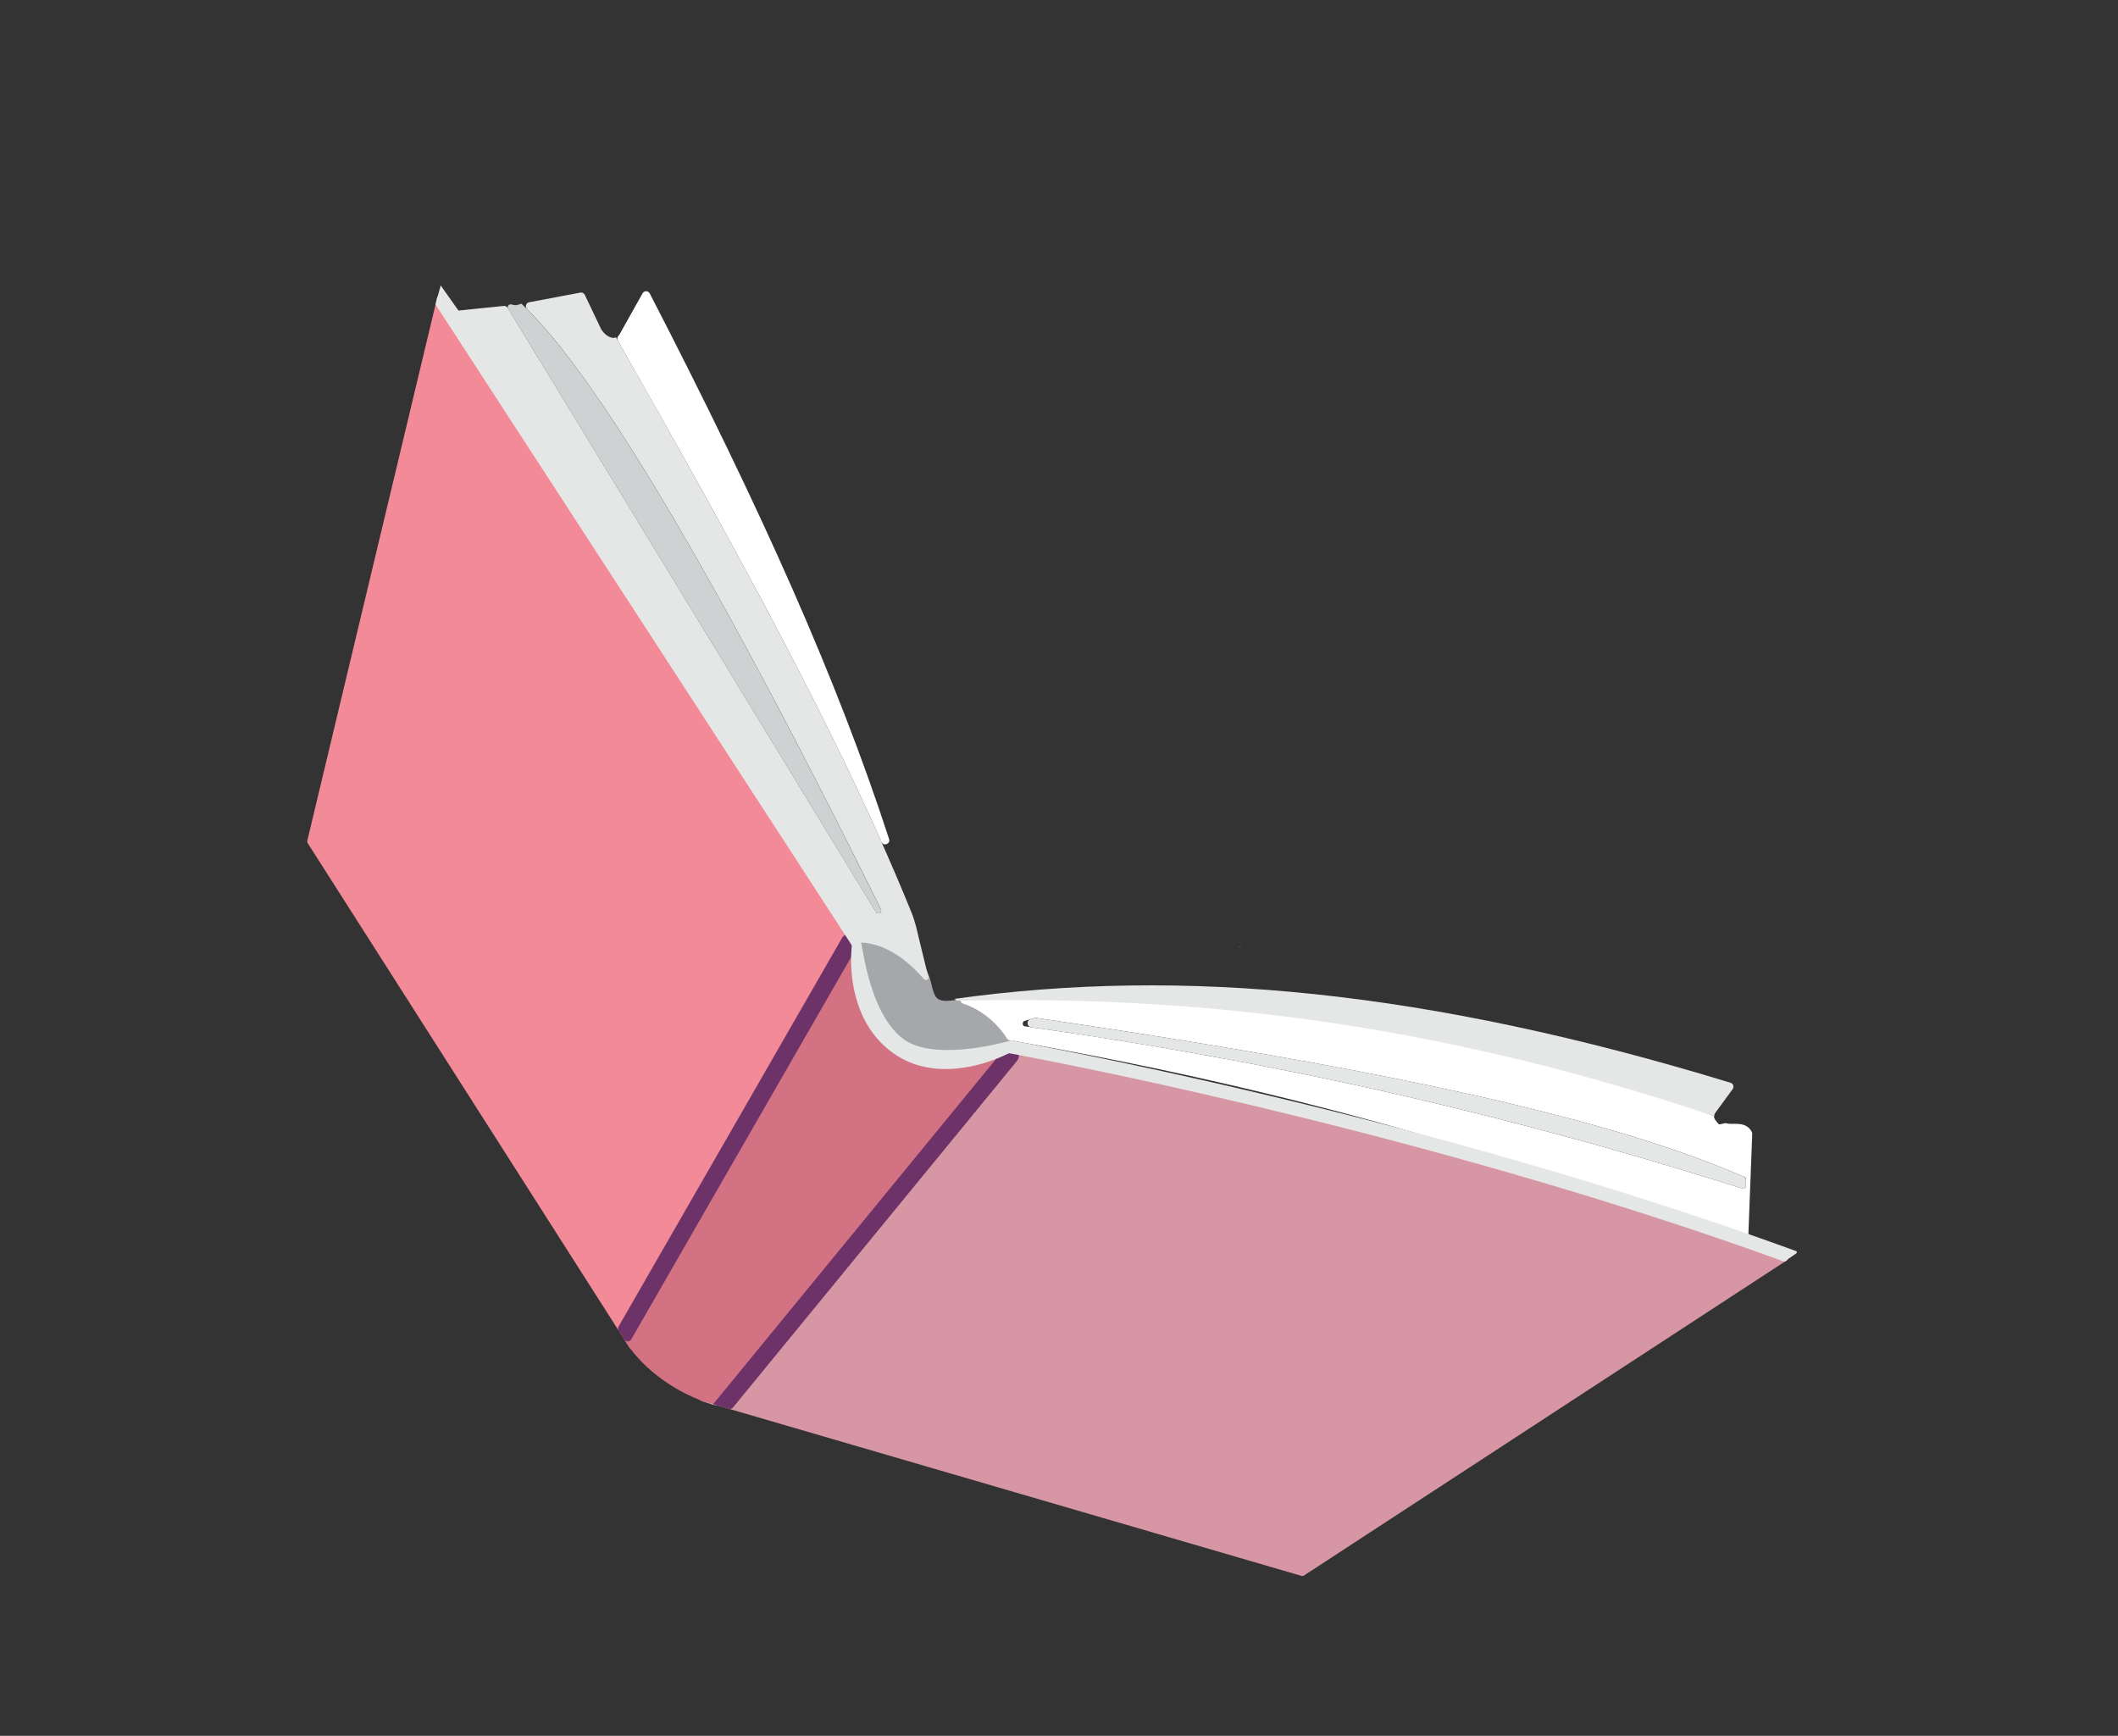 <?xml version="1.0" encoding="UTF-8"?><svg id="Layer_1" xmlns="http://www.w3.org/2000/svg" viewBox="0 0 1340.4 1098.47"><rect x="0" y="0" width="1340.4" height="1098.47" fill="#333333" stroke="none"/><defs><style>.cls-1{fill:#fff;}.cls-2{fill:#f38a97;}.cls-3{fill:#e5e6e6;}.cls-4{fill:#6d3268;}.cls-5{fill:#a6a7aa;}.cls-6{fill:#cacaa2;}.cls-7{fill:#cfd1d2;}.cls-8{fill:#d37283;}.cls-9{fill:#d696a4;}</style></defs><polygon class="cls-6" points="784.99 599.03 785.29 598.61 784.27 599.14 784.99 599.03"/><path class="cls-5" d="m609.24,631.94c-.91.11-1.96.47-2.61.58-5.04.66-12.34,2.42-14.86-2.52-1.72-3.39-2.16-7.3-3.32-10.93-.75-2.37-2.47-4.48-3.06-7-.14-.58-.61-.95-1.18-1.12-2.82-.82-10.79-13.14-12.48-13.51-3.84-.83-24.5-21.28-28.37-21.93-7.19-1.23,5.93,33.12-1.55,33.05h-1.17s-1.55.54-1.55.54l1.34.98c.11.08.22.17.32.27,24.9,24.33,4.09,80,94.82,55.49-6.65,1.8,33.92-24.29-6.05-30.63-3.31-.52-14.54,1-15.46-2.22-.38-1.36-2.48-.08-3.38-.82-.36-.26-.86-.3-1.43-.23h0Z"/><path class="cls-9" d="m443.44,883.9l69.32-93.5.22-.25,99.79-98.53,25.17-24.85.38-.37c.41-.4.98-.58,1.54-.47.35.06.7.12,1.06.18,1.28.23,2.55.47,3.82.71,170.8,30.97,316.62,69.03,485.74,127.55,1.08.37,1.46,1.57,1.01,2.47-.13.27-.33.5-.61.69l-1.49.97-4.18,2.73-300.03,195.84c-.43.28-.97.35-1.46.21l-360.88-105.29-1.12-.33-7.54-2.19-.06-.02s-.04-.02-.06,0l-2.82-.61s-.05,0-.07-.03h0s-.07-.02-.07-.02l-5.7-1.8h-.01s-1.03-.33-1.03-.33l-.15-.05c-.06-.02-.1-.06-.15-.1-.09-.04-.16-.08-.23-.15-.75-.55-.95-1.63-.35-2.45Z"/><path class="cls-2" d="m276.98,187.62c.15-.19.34-.37.56-.49.1-.08.23-.13.36-.16.67-.2,1.45-.01,1.92.65,1.78,2.44,3.53,4.89,5.3,7.33.41.57.81,1.13,1.22,1.69.03.05.08.1.11.15.73,1.01,1.46,2.02,2.18,3.04,55.85,77.72,104.94,150.43,150.45,223.34.25.4.48.78.73,1.18,34.09,54.63,66.15,109.41,97.58,166.52.98,1.73,1.92,3.46,2.88,5.22.41.77.41,1.72,0,2.48l-.92,1.66-.49.89h0s-69.33,124.78-69.33,124.78l-70.75,127.35-.05.08-.6-.95-.72-1.11-1.57-2.46-.73-1.13-.28-.44-.54-.84-2.74-4.29-.26-.4v-.02s-.58-.89-.58-.89l-196.03-307.3c-.26-.4-.34-.9-.23-1.37l81.19-339.43h0s1.07-4.46,1.07-4.46c.06-.23.15-.45.3-.63Z"/><path class="cls-1" d="m608.02,633.24c-.04.72.33,1.46,1.19,1.75,17.37,5.75,26.27,19.2,28.16,22.38.26.44.71.73,1.22.82.09.02.19.03.29.05.37.07.73.14,1.09.2.49.1.97.18,1.46.25.18.02.37.07.57.1.21.04.43.08.65.12.59.11,1.16.21,1.75.32.22.04.45.08.68.13.52.08,1.06.18,1.65.29.4.08.81.15,1.26.23,88.45,16,162.3,32.96,236.92,53.94l.06.02c68.18,19.15,136.99,41.68,218.18,69.88.06.02.11.03.17.05,1.27.29,2.49-.38,2.96-1.51.12-.28.18-.59.19-.91l.02-.42,2.43-63.59c0-.29-.05-.61-.19-.87-3.67-7.27-11.85-4.61-15.45-5.48-1.97-.87-5.01,1.34-5.85.13-1.42-1.61-2.27-2.86-2.55-3.64-.26-.69-.07-1.1-.02-1.19h0c-182.08-69.45-358.66-80.18-471.43-74.92-1.25.04-2.5.11-3.74.17-1.03.05-1.63.86-1.68,1.68Zm495.39,111.36l.51.21c.68.3,1.1.98,1.06,1.73-.01.15-.03.31-.05.48.02.04,0,.07,0,.11-.04.55-.09,1.2-.09,1.95,0,.21,0,.41,0,.64,0,.45.01.91.06,1.42.01,0,0,.02,0,.02l-.28.38h-.02s-1.37.74-1.37.74c-4.65-1.48-9.3-2.93-13.91-4.34-5.53-1.73-11.03-3.43-16.53-5.09-4.4-1.34-8.78-2.68-13.17-3.98-.12-.05-.23-.08-.35-.11-4.54-1.37-9.1-2.7-13.62-4.04-.2-.05-.4-.12-.59-.18-1.06-.3-2.11-.62-3.15-.92-3.66-1.05-7.31-2.13-10.96-3.17-4.75-1.37-9.5-2.73-14.23-4.06-.23-.08-.47-.15-.7-.21-4.5-1.26-9-2.53-13.48-3.76-2.61-.73-5.22-1.44-7.82-2.15-2.97-.81-5.94-1.63-8.92-2.43-4.45-1.21-8.91-2.38-13.34-3.57-4.44-1.17-8.87-2.34-13.3-3.48-.45-.12-.91-.24-1.37-.35-3.82-1-7.65-1.98-11.49-2.95-2.56-.66-5.14-1.31-7.7-1.93-4.64-1.17-9.28-2.32-13.9-3.44-.35-.11-.72-.2-1.08-.28-5.75-1.41-11.47-2.79-17.2-4.14-5.74-1.37-11.46-2.71-17.2-4.03-4.85-1.13-9.69-2.23-14.55-3.3-2.24-.51-4.48-1.02-6.73-1.51-4.67-1.02-9.32-2.04-13.98-3.05-2.87-.64-5.74-1.25-8.61-1.85-2.87-.61-5.74-1.21-8.61-1.81-.12-.03-.23-.06-.36-.08-5.8-1.2-11.58-2.39-17.38-3.56-8.48-1.71-16.97-3.38-25.48-5.04-4.64-.89-9.27-1.76-13.92-2.63-3.06-.57-6.1-1.14-9.15-1.68-2.52-.47-5.05-.93-7.58-1.38-4.69-.85-9.39-1.68-14.09-2.51-4.69-.81-9.39-1.63-14.12-2.44-5.11-.87-10.21-1.73-15.33-2.57-.51-.09-1.03-.17-1.54-.25-4.75-.78-9.53-1.56-14.31-2.31-.56-.1-1.12-.19-1.69-.28-3.77-.6-7.54-1.18-11.33-1.77-.26-.04-.53-.08-.81-.12-4-.62-8.01-1.24-12.04-1.84-.01,0-.03,0-.03,0-9.6-1.44-19.22-2.83-28.9-4.2-1.41-.2-1.88-1.73-1.24-2.7.21-.34.55-.61,1.03-.75,1.14-.31,2.33-.65,3.51-1,.04-.02.08-.03.12-.05.82-.24,1.65-.49,2.5-.76.1-.03.19-.04.29-.07.19-.06.38-.08.56-.04.04-.02.07,0,.11,0l.19.03c14.42,2.12,28.51,4.21,42.26,6.32,4.26.65,8.47,1.29,12.66,1.95,1.38.22,2.78.42,4.16.64,5.69.88,11.31,1.77,16.87,2.66,34.75,5.51,67.16,11,97.39,16.49,4.59.84,9.14,1.67,13.61,2.51,54.31,10.12,101.35,20.31,142.04,30.84,4.75,1.23,9.44,2.47,14.02,3.71,2.96.81,5.88,1.62,8.77,2.41,2.83.79,5.62,1.58,8.37,2.36,2.64.78,5.25,1.53,7.83,2.29,2.97.86,5.9,1.74,8.78,2.64,2.22.69,4.42,1.37,6.61,2.04,2.93.92,5.82,1.85,8.66,2.78,20.64,6.72,39.1,13.63,55.61,20.77Z"/><path class="cls-3" d="m1103.24,752.29l1.39-.75.29-.4c-.14-1.67-.05-3.01.02-4.01.08-1.09-.53-2.1-1.54-2.54-86.12-37.28-225.25-67.87-447.63-100.42-.38-.06-.78-.02-1.15.09-.84.26-1.67.52-2.49.76-2.66.79-2.36,4.63.39,5.02,153.38,21.82,294.42,52.84,450.72,102.24h0Z"/><path class="cls-3" d="m1084.87,706.31c0-1.17.58-1.95.86-2.34l10.82-14.77c1.05-1.43.36-3.49-1.34-4-191.67-58.46-346.1-73.3-491.09-53.09.25.18.39.28.49.4.46.55,1.2.79,1.91.77,164.43-3.73,313.81,17.94,478.35,73.03h0Z"/><path class="cls-1" d="m392.08,211.63c-.22.3-.44.61-.7.88-.78.84-.94,2.08-.38,3.07,74.09,130.22,127.18,228.07,166.84,317.22,1.32,2.98,5.82,1.25,4.81-1.85-32.63-100.39-80.45-207.73-151.45-345.24-.94-1.83-3.55-1.88-4.55-.09l-14.57,26Z"/><path class="cls-3" d="m277.24,186.72c.11.15.2.29.31.42,60.09,83.18,113.3,160.05,162.25,237.22,34.68,54.59,67.21,109.34,98.57,166.58.77,1.4,1.54,2.81,2.31,4.21.45.84,1.31,1.35,2.26,1.34.04,0,.05,0,.09,0,.05,0,.09,0,.14,0,.51-.03,1.15-.04,1.89,0,6.81.2,22.55,3.13,39.58,23.07,1.24,1.46,3.6.18,3.03-1.65-.28-.92-.55-1.81-.78-2.61h-.01s-.02-.05-.01-.06c-.44-1.5-.78-2.74-.96-3.46-.91-3.85-1.86-7.7-2.81-11.51-1.96-7.6-3.43-15.97-6.35-23.08-6.49-15.96-13.41-32.09-20.76-48.55-.35-.76-.71-1.55-1.06-2.35-1.12-2.46-2.23-4.93-3.36-7.41-1.88-4.13-3.8-8.28-5.74-12.46-1.93-4.17-3.91-8.38-5.91-12.6-2.33-4.9-4.69-9.84-7.09-14.81-.99-2.06-2-4.12-3-6.2-.22-.42-.43-.87-.64-1.3-1.22-2.5-2.46-5.03-3.71-7.56-.17-.33-.34-.67-.5-1.02-2.04-4.11-4.1-8.25-6.18-12.44-.57-1.13-1.13-2.26-1.71-3.39-2.48-4.91-4.98-9.86-7.53-14.87-2.06-4.02-4.15-8.07-6.26-12.16-.95-1.84-1.9-3.68-2.86-5.52-.96-1.84-1.93-3.69-2.9-5.55-.96-1.84-1.93-3.71-2.92-5.58-.97-1.86-1.97-3.74-2.95-5.63-.99-1.89-1.99-3.78-3-5.68-4.71-8.9-9.55-17.98-14.52-27.22-1.74-3.23-3.5-6.49-5.28-9.78-.98-1.8-1.96-3.62-2.95-5.44-1.86-3.4-3.73-6.85-5.63-10.32-1.15-2.09-2.31-4.21-3.48-6.34-4.5-8.2-9.09-16.52-13.79-24.99-1.16-2.11-2.35-4.24-3.53-6.37-1.18-2.14-2.38-4.29-3.57-6.44-2.81-5.02-5.63-10.09-8.51-15.24-2.05-3.64-4.12-7.32-6.2-11.04-.06-.1-.11-.18-.15-.29-2.14-3.79-4.3-7.62-6.46-11.47-1.23-2.18-2.46-4.38-3.72-6.58-1.64-2.9-3.28-5.82-4.94-8.76-2.93-5.15-5.89-10.38-8.89-15.64-1.99-3.53-4-7.06-6.03-10.62-.39-.68-.78-1.37-1.18-2.07q-.84,0-1.11.36c-1.7-.04-3.11-.48-4.82-1.72-1.61-1.19-2.47-2.35-3.26-3.49-.07-.12-.16-.24-.21-.36l-10.34-21.69c-.5-1.07-1.65-1.65-2.8-1.43l-32.38,6.1c-2.05.38-2.82,2.89-1.34,4.35.02.03.06.06.08.09.47.47.96.95,1.43,1.46.5.52,1.04,1.05,1.55,1.59,1.05,1.09,2.14,2.23,3.22,3.42.35.39.71.78,1.07,1.17.64.72,1.3,1.44,1.97,2.19.76.85,1.53,1.72,2.3,2.63,1.19,1.37,2.4,2.79,3.63,4.26.74.89,1.49,1.81,2.26,2.73,1.22,1.51,2.48,3.06,3.75,4.66.83,1.05,1.67,2.12,2.52,3.21,6.14,7.89,12.67,16.81,19.62,26.88.94,1.36,1.88,2.73,2.83,4.12,1.31,1.91,2.65,3.87,3.99,5.89.66,1,1.34,2,2.03,3.03,1.77,2.66,3.57,5.39,5.4,8.19,2.07,3.18,4.19,6.45,6.32,9.81.3.47.6.94.9,1.41,1.86,2.9,3.73,5.87,5.61,8.92,1.08,1.72,2.17,3.47,3.25,5.24l.12.2c2.22,3.59,4.49,7.28,6.78,11.05,4.01,6.66,8.15,13.59,12.4,20.8.6,1.04,1.21,2.07,1.82,3.11,3.67,6.25,7.4,12.72,11.21,19.41,1.27,2.21,2.56,4.47,3.84,6.74,5.81,10.24,11.8,20.96,17.96,32.17.68,1.25,1.38,2.5,2.07,3.76,2.75,5.03,5.55,10.16,8.38,15.4,1.22,2.25,2.47,4.52,3.7,6.83,3.06,5.69,6.15,11.48,9.29,17.39,1.33,2.48,2.67,4.99,4,7.54.89,1.68,1.78,3.37,2.69,5.07,1.49,2.84,3.01,5.7,4.52,8.6,1.52,2.88,3.05,5.81,4.58,8.76,0,.01.01,0,.01,0,1.53,2.94,3.07,5.92,4.63,8.92,1.55,2.98,3.12,6.01,4.69,9.07.79,1.53,1.57,3.06,2.37,4.59,2.38,4.6,4.77,9.27,7.2,14.03,1.62,3.15,3.24,6.33,4.87,9.54,1.64,3.19,3.27,6.43,4.92,9.7,1.66,3.25,3.33,6.54,4.99,9.88,1.67,3.31,3.35,6.65,5.05,10.02,1.69,3.35,3.4,6.74,5.1,10.18,2.57,5.11,5.16,10.31,7.76,15.59.04.1.1.21.15.29,1.7,3.41,3.4,6.85,5.11,10.31.06.11.1.25.12.36h0c.04.15.06.28.05.39.02.11,0,.23-.02.33-.11.62-.54,1.18-1.2,1.39l-.08.02c-.77.24-1.62-.07-2.05-.77l-178-292.05-54.77-89.86-.29-.46c-.52-.85-1.47-1.32-2.48-1.22l-28.6,2.94-2.59.27c-.43.04-.87-.02-1.25-.18-.22-.09-.44-.22-.64-.37-.14-.11-.26-.23-.38-.36l-7.42-8.94-.56-.66-.1.4Z"/><path class="cls-7" d="m329.99,192.19l-2.25.7c-.96.33-2.35.32-3.98-.21-.45-.15-.93-.15-1.36.06-.03.02-.06.03-.1.05-.95.44-1.3,1.62-.76,2.51l232.77,381.92c.42.69,1.27,1.01,2.04.76l.08-.03c1.03-.33,1.52-1.5,1.04-2.47-112.65-227.81-184.41-342.91-227.49-383.3h0Z"/><path class="cls-8" d="m394.81,845.49l143.53-248.41.2-.36s.07.36.21,1.02c.01,0,0,.02.02.03.06.32.15.71.26,1.17.08.39.18.83.29,1.31.2.87.45,1.89.73,3.02.24.99.52,2.07.83,3.23.33,1.26.7,2.61,1.1,4.05,4.35,15.43,12.79,39.53,25.02,49.21h.03c10.41,8.24,32.43,9.02,49.82,8.1,6.41-.34,12.18-.9,16.53-1.41,5.01-.58,8.13-1.1,8.13-1.1l-.63.77-.6.73-183.1,222.29c-.42.51-1.1.74-1.73.61l-1.37-.3h-.06s-2.82-.62-2.82-.62c-.03-.01-.05,0-.07-.03h0s-.07-.02-.07-.02l-5.7-1.8h-.01s-1.03-.33-1.03-.33l-2.35-.74,2.05.6c-.09-.04-.16-.08-.23-.15-13.45-5.31-31.44-15.24-45.04-33.09l-.05.08-.6-.95-.72-1.11-1.57-2.46-.99-1.53c-.34-.57-.35-1.26-.02-1.81Z"/><path class="cls-4" d="m451.14,888.8l.16-.17,161.47-197.01,20.64-25.19,1.57-1.92c1.84-2.35,5.21-2.82,7.6-1.06.05.04.1.06.13.09,1.09.85,1.77,2.01,2.02,3.26.31,1.52-.03,3.16-1.05,4.49l-179.77,219.37c-.66.8-1.73,1.13-2.72.84l-6.99-2.04c-.06-.02-.12-.03-.18-.05l-2.87-.62Z"/><path class="cls-4" d="m391.53,842.13c-.52-.81-.54-1.84-.06-2.68l141.38-245.8c.96-1.69,2.7-2.68,4.52-2.78,1.01-.04,2.05.19,2.99.72.18.09.37.22.54.35,2.22,1.63,2.92,4.71,1.54,7.16l-2.39,4.15-70.56,122.66-70,121.68c-.97,1.68-3.37,1.74-4.41.1l-.82-1.29-2.74-4.28Z"/><path class="cls-3" d="m444.17,886.59l.15.05,1.03.33h.01s5.7,1.81,5.7,1.81l.07.03h0s.04,0,.07.02l2.74.6-2.66-.78-6.77-1.99-.51-.14-2.05-.6,2.2.7ZM285.7,196.28l.03.08,1.62,3.73,1.27-.26c-.72-1.02-1.45-2.03-2.18-3.04-.03-.05-.08-.1-.11-.15-.4-.56-.8-1.12-1.22-1.69l.58,1.32Z"/><path class="cls-3" d="m277.24,186.72l-.26.9c-.14.18-.24.4-.3.63l-1.07,4.44h0c33.67,51.63,227.77,350.55,259.21,398.96,1.62,2.5,2.81,4.33,3.52,5.42.17.26.3.47.4.63,0,.02.02.03.03.05.22.35.31.73.26,1.14t0,.04c-.06.47-.14,1.23-.2,2.2h0c-.1,1.23-.17,2.77-.21,4.63,0,.36-.01.73,0,1.13,0,.14-.01.27,0,.41-.03,14.2,3.13,41.91,26.08,58.73,23.33,17.08,51.99,9.43,65.7,4.07,3.81-1.48,6.47-2.79,7.54-3.34.35-.18.73-.23,1.1-.16.3.06.73.13,1.28.23,1.06.2,2.57.49,4.52.84,40.71,7.68,269.06,52.48,484.34,130.72l.2.09,1.49-.97c.29-.19.48-.42.61-.69l5.34-3.67c.54-.38.44-1.21-.19-1.44-10.02-3.66-20.07-7.26-30.13-10.77-76.1-26.61-152.86-49.01-221.52-67.09l-.06-.02c-114.6-30.14-206.67-48.23-235.58-53.69-.46-.09-.91-.17-1.34-.25-.45-.08-.86-.15-1.26-.23-.59-.11-1.13-.21-1.65-.29-.24-.05-.46-.09-.68-.13-.65-.13-1.22-.24-1.75-.32-.22-.04-.45-.08-.65-.12-.21-.04-.4-.08-.57-.1-.13-.02-.25-.05-.38-.07-.35-.08-.63-.13-.83-.16-.08-.02-.16-.02-.25-.02-.19,0-.36,0-.54.07-.25.07-.61.18-1.07.31-8.22,2.25-49.1,12.44-67.15-1.67-18.16-14.21-23.81-46.54-26.16-60.67h0c-.6-3.68-.97-6.12-1.3-6.68-.04-.07-.07-.13-.11-.2-.87-1.74-1.77-3.52-2.68-5.33v-.02c-54.7-107.32-204.79-322.46-250.79-387.67,0,0-.01,0,0-.02-5.18-7.35-9.04-12.79-11.28-15.96l-1.55,5.72-.1.4Z"/></svg>